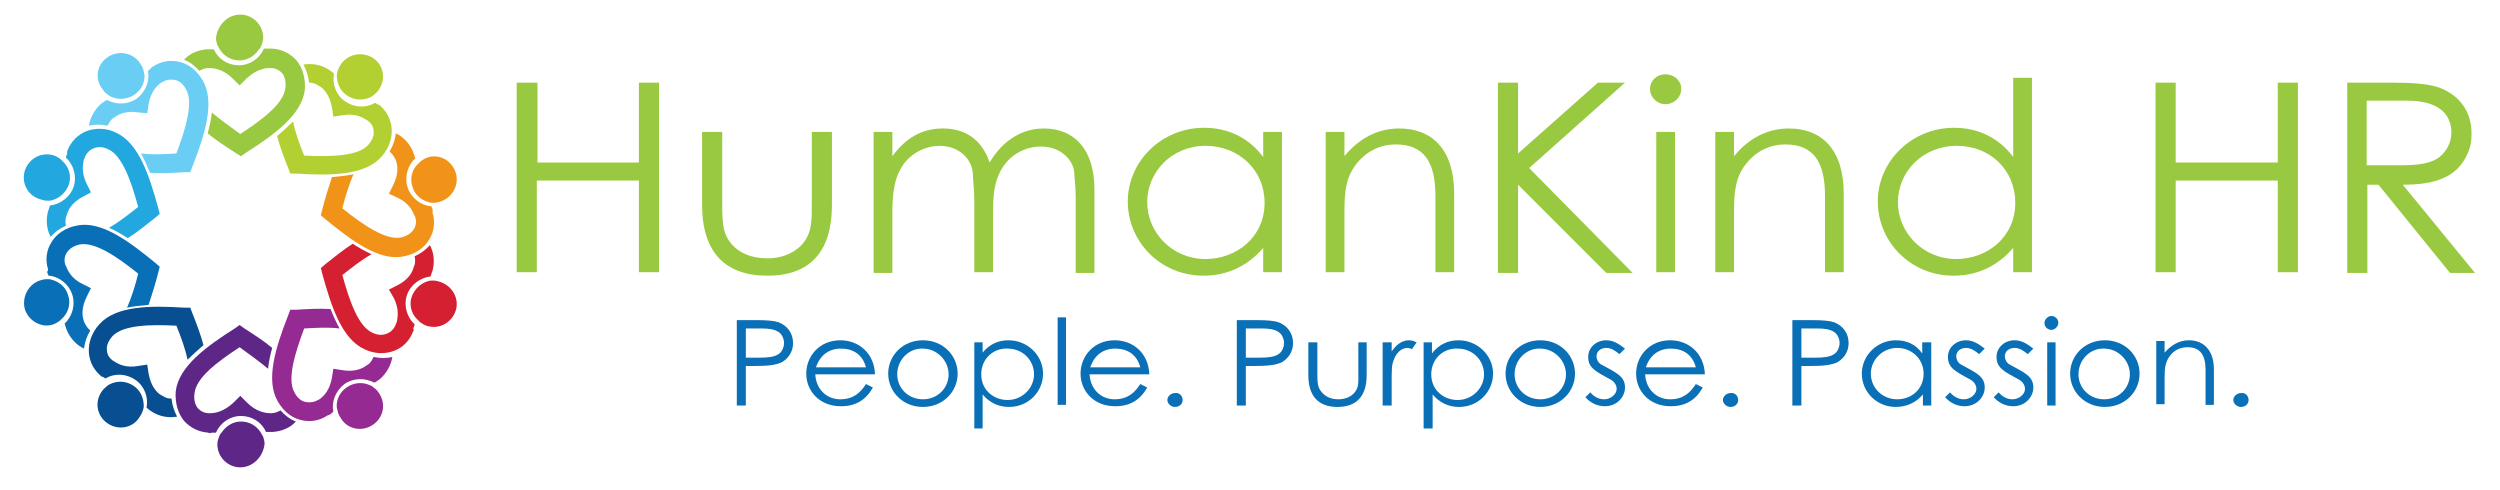 <?xml version="1.0" encoding="UTF-8"?> <svg xmlns="http://www.w3.org/2000/svg" xmlns:xlink="http://www.w3.org/1999/xlink" version="1.1" id="Layer_1" x="0px" y="0px" viewBox="0 0 360 70.5" style="enable-background:new 0 0 360 70.5;" xml:space="preserve"> <style type="text/css"> .st0{fill:#99C940;} .st1{fill:#096FB6;} .st2{fill:#F19319;} .st3{fill:#B3D032;} .st4{fill:#6ACEF4;} .st5{fill:#22A7DE;} .st6{fill:#074F91;} .st7{fill:#5E2787;} .st8{fill:#952A92;} .st9{fill:#D42030;} </style> <g> <path class="st0" d="M74.5,11.9h2.9v11.5H92V11.9h2.9v27.3H92V26H77.3v13.2h-2.9V11.9z"></path> <path class="st0" d="M116.9,19h2.9v10.5c0,6.8-3.2,10.2-9.3,10.2s-9.4-3.4-9.4-10.2V19h2.9v9.9c0,2.1,0,3.9,0.6,5.1 c1,2.1,3.2,3.2,5.9,3.2c2,0,3.7-0.7,4.8-1.8c1.7-1.7,1.6-3.7,1.6-6.5V19z"></path> <path class="st0" d="M143,39.2h-2.7V28.9c0-1.6-0.2-2.9-0.2-3.8c-0.1-2.2-2-4.1-4.8-4.1c-1.9,0-3.8,0.9-5,2.4 c-1.5,1.9-1.8,4.3-1.8,7.3v8.6h-2.7V19h2.7v3.5c1.9-2.6,4.2-4,7.3-4c3.2,0,5.6,1.6,6.7,4.9c1.9-3.2,4.7-4.9,7.8-4.9 c4.4,0,7.3,3,7.3,8.8v12h-2.7v-11c0-1.5-0.2-2.7-0.2-3.4c-0.1-1.8-1.9-3.8-4.8-3.8c-2.6,0-5,1.5-6.1,4.1c-0.7,1.6-0.8,3.4-0.8,5.3 V39.2z"></path> <path class="st0" d="M181.9,19h2.7v20.2h-2.7v-3.5c-2.3,2.7-5.3,4-8.6,4c-6.2,0-10.9-4.9-10.9-10.7c0-5.7,4.8-10.6,11-10.6 c3.4,0,6.4,1.4,8.5,4.2V19z M165.2,29.1c0,4.4,3.6,8.2,8.4,8.2c4.4,0,8.5-3.1,8.5-8.1c0-4.7-3.7-8.2-8.5-8.2 C168.7,21,165.2,24.8,165.2,29.1z"></path> <path class="st0" d="M193.5,22.6c2.2-2.7,4.9-4.1,8-4.1c4.7,0,7.9,3,7.9,9.4v11.3h-2.7v-11c0-4.8-1.6-7.4-5.7-7.4 c-2.3,0-4.2,1-5.6,2.7c-1.6,2-1.8,4-1.8,7.2v8.5h-2.7V19h2.7V22.6z"></path> <path class="st0" d="M215.7,11.9h2.9v10.2l11.5-10.2h3.9l-13.8,12.3l14.9,15.1h-3.8l-12.7-12.7v12.7h-2.9V11.9z"></path> <path class="st0" d="M242.1,12.8c0,1.2-1,2.2-2.3,2.2c-1.2,0-2.2-1-2.2-2.2c0-1.2,1-2.1,2.2-2.1C241.1,10.7,242.1,11.6,242.1,12.8z M238.5,19h2.7v20.2h-2.7V19z"></path> <path class="st0" d="M249.6,22.6c2.2-2.7,4.9-4.1,8-4.1c4.7,0,7.9,3,7.9,9.4v11.3h-2.7v-11c0-4.8-1.6-7.4-5.7-7.4 c-2.3,0-4.2,1-5.6,2.7c-1.6,2-1.8,4-1.8,7.2v8.5h-2.7V19h2.7V22.6z"></path> <path class="st0" d="M289.9,35.7c-2.3,2.7-5.3,4-8.6,4c-6.2,0-10.9-4.9-10.9-10.7c0-5.7,4.8-10.6,11-10.6c3.4,0,6.4,1.4,8.5,4.2 V11.2h2.7v28h-2.7V35.7z M273.3,29.1c0,4.4,3.6,8.2,8.4,8.2c4.4,0,8.5-3.1,8.5-8.1c0-4.7-3.6-8.2-8.4-8.2 C276.8,21,273.3,24.8,273.3,29.1z"></path> <path class="st0" d="M310.4,11.9h2.9v11.5h14.7V11.9h2.9v27.3h-2.9V26h-14.7v13.2h-2.9V11.9z"></path> <path class="st0" d="M337.9,11.9h6.6c3,0,5.3,0.2,6.7,0.7c3,1.1,4.7,3.5,4.7,6.6c0,1.4-0.2,2.2-0.8,3.4c-1.5,2.9-4.4,4-9.1,4 l10.4,12.7h-3.6l-10.3-12.7h-1.6v12.7h-2.9V11.9z M340.8,14.5v9.3c1.6,0,3.2,0,4.8,0c2.5,0,4.4-0.2,5.7-1.2c1-0.8,1.7-2.1,1.7-3.5 c0-2.7-1.9-4.6-6.3-4.6H340.8z"></path> </g> <g> <path class="st1" d="M106.1,46.1h3c1.4,0,2.4,0.1,3,0.3c1.3,0.5,2.1,1.6,2.1,3c0,1.2-0.6,2.1-1.5,2.7c-0.9,0.5-2.3,0.6-4,0.6h-1.3 v5.7h-1.3V46.1z M107.4,47.3v4.2c0.7,0,1.5,0,2.1,0c1.1,0,2-0.1,2.6-0.5c0.5-0.3,0.8-1,0.8-1.6c0-0.6-0.3-1.3-0.8-1.6 c-0.6-0.4-1.4-0.5-2.4-0.5H107.4z"></path> <path class="st1" d="M117.4,53.9c0.1,2.1,1.6,3.6,3.6,3.6c2,0,3-1.1,3.7-2.2l1,0.5c-1,1.8-2.5,2.7-4.6,2.7c-3.2,0-5-2.3-5-4.7 c0-2.5,1.9-4.8,4.9-4.8c2.7,0,4.9,1.9,5,4.9H117.4z M124.7,52.9c-0.5-1.9-1.9-2.7-3.6-2.7c-1.7,0-3,0.9-3.6,2.7H124.7z"></path> <path class="st1" d="M137.9,53.8c0,2.6-2.1,4.8-5,4.8c-2.9,0-5-2.2-5-4.8c0-2.6,2.1-4.8,5-4.8C135.8,49,137.9,51.2,137.9,53.8z M129.2,53.9c0,2,1.6,3.6,3.7,3.6c2.1,0,3.7-1.6,3.7-3.6c0-2-1.7-3.7-3.7-3.7C130.9,50.1,129.2,51.8,129.2,53.9z"></path> <path class="st1" d="M141.4,50.9c1-1.3,2.3-1.9,3.8-1.9c2.8,0,5,2.2,5,4.8c0,2.6-2.1,4.8-4.9,4.8c-1.5,0-2.8-0.6-3.8-1.8v4.9h-1.2 V49.3h1.2V50.9z M141.3,53.9c0,2.3,1.8,3.7,3.8,3.7c2.1,0,3.8-1.7,3.8-3.7c0-2-1.6-3.7-3.8-3.7C143,50.1,141.3,51.7,141.3,53.9z"></path> <path class="st1" d="M152.3,45.7h1.2v12.6h-1.2V45.7z"></path> <path class="st1" d="M156.9,53.9c0.1,2.1,1.6,3.6,3.6,3.6c2,0,3-1.1,3.7-2.2l1,0.5c-1,1.8-2.5,2.7-4.6,2.7c-3.2,0-5-2.3-5-4.7 c0-2.5,1.9-4.8,4.9-4.8c2.7,0,4.9,1.9,5,4.9H156.9z M164.2,52.9c-0.5-1.9-1.9-2.7-3.6-2.7c-1.7,0-3,0.9-3.6,2.7H164.2z"></path> <path class="st1" d="M170.3,57.6c0,0.6-0.5,1-1.1,1c-0.6,0-1.1-0.5-1.1-1s0.5-1,1.1-1C169.8,56.5,170.3,57,170.3,57.6z"></path> <path class="st1" d="M178.1,46.1h3c1.4,0,2.4,0.1,3,0.3c1.3,0.5,2.1,1.6,2.1,3c0,1.2-0.6,2.1-1.5,2.7c-0.9,0.5-2.3,0.6-4,0.6h-1.3 v5.7h-1.3V46.1z M179.4,47.3v4.2c0.7,0,1.5,0,2.1,0c1.1,0,2-0.1,2.6-0.5c0.5-0.3,0.8-1,0.8-1.6c0-0.6-0.3-1.3-0.8-1.6 c-0.6-0.4-1.4-0.5-2.4-0.5H179.4z"></path> <path class="st1" d="M195.5,49.3h1.3V54c0,3.1-1.5,4.6-4.2,4.6c-2.7,0-4.2-1.5-4.2-4.6v-4.7h1.3v4.4c0,1,0,1.7,0.3,2.3 c0.5,0.9,1.4,1.5,2.7,1.5c0.9,0,1.7-0.3,2.2-0.8c0.8-0.8,0.7-1.6,0.7-2.9V49.3z"></path> <path class="st1" d="M200.4,50.6c0.7-1,1.5-1.6,2.5-1.6c0.6,0,0.8,0.2,1.1,0.3l-0.7,1c-0.1-0.1-0.4-0.2-0.6-0.2 c-0.9,0-1.7,0.7-2.1,2c-0.2,0.6-0.2,1.5-0.2,2.8v3.5h-1.3v-9.1h1.3V50.6z"></path> <path class="st1" d="M206.2,50.9c1-1.3,2.3-1.9,3.8-1.9c2.8,0,5,2.2,5,4.8c0,2.6-2.1,4.8-4.9,4.8c-1.5,0-2.8-0.6-3.8-1.8v4.9H205 V49.3h1.2V50.9z M206.1,53.9c0,2.3,1.8,3.7,3.8,3.7c2.1,0,3.8-1.7,3.8-3.7c0-2-1.6-3.7-3.8-3.7C207.8,50.1,206.1,51.7,206.1,53.9z"></path> <path class="st1" d="M226.8,53.8c0,2.6-2.1,4.8-5,4.8c-2.9,0-5-2.2-5-4.8c0-2.6,2.1-4.8,5-4.8C224.7,49,226.8,51.2,226.8,53.8z M218.1,53.9c0,2,1.6,3.6,3.7,3.6c2.1,0,3.7-1.6,3.7-3.6c0-2-1.7-3.7-3.7-3.7C219.8,50.1,218.1,51.8,218.1,53.9z"></path> <path class="st1" d="M229,56.5c0.6,0.7,1.3,1,2,1c0.9,0,1.8-0.7,1.8-1.5c0-0.5-0.3-1-0.8-1.3c-2.2-1.2-3.3-1.7-3.3-3.3 c0-1.4,1.2-2.4,2.6-2.4c1,0,1.8,0.5,2.7,1.2l-0.8,0.8c-0.6-0.5-1.2-0.9-1.9-0.9c-0.8,0-1.4,0.5-1.4,1.2c0,0.5,0.3,1,0.7,1.2 c2.2,1.2,3.4,1.7,3.4,3.3c0,1.4-1.2,2.7-2.9,2.7c-1.1,0-2.1-0.5-2.8-1.3L229,56.5z"></path> <path class="st1" d="M236.9,53.9c0.1,2.1,1.6,3.6,3.6,3.6c2,0,3-1.1,3.7-2.2l1,0.5c-1,1.8-2.5,2.7-4.6,2.7c-3.2,0-5-2.3-5-4.7 c0-2.5,1.9-4.8,4.9-4.8c2.7,0,4.9,1.9,5,4.9H236.9z M244.2,52.9c-0.5-1.9-1.9-2.7-3.6-2.7c-1.7,0-3,0.9-3.6,2.7H244.2z"></path> <path class="st1" d="M250.3,57.6c0,0.6-0.5,1-1.1,1c-0.6,0-1.1-0.5-1.1-1s0.5-1,1.1-1C249.8,56.5,250.3,57,250.3,57.6z"></path> <path class="st1" d="M258.1,46.1h3c1.4,0,2.4,0.1,3,0.3c1.3,0.5,2.1,1.6,2.1,3c0,1.2-0.6,2.1-1.5,2.7c-0.9,0.5-2.3,0.6-4,0.6h-1.3 v5.7h-1.3V46.1z M259.4,47.3v4.2c0.7,0,1.5,0,2.1,0c1.1,0,2-0.1,2.6-0.5c0.5-0.3,0.8-1,0.8-1.6c0-0.6-0.3-1.3-0.8-1.6 c-0.6-0.4-1.4-0.5-2.4-0.5H259.4z"></path> <path class="st1" d="M276.9,49.3h1.2v9.1h-1.2v-1.6c-1,1.2-2.4,1.8-3.9,1.8c-2.8,0-4.9-2.2-4.9-4.8c0-2.6,2.2-4.8,4.9-4.8 c1.6,0,2.9,0.6,3.8,1.9V49.3z M269.4,53.8c0,2,1.6,3.7,3.8,3.7c2,0,3.8-1.4,3.8-3.7c0-2.1-1.7-3.7-3.8-3.7 C271,50.1,269.4,51.9,269.4,53.8z"></path> <path class="st1" d="M280.8,56.5c0.6,0.7,1.3,1,2,1c0.9,0,1.8-0.7,1.8-1.5c0-0.5-0.3-1-0.8-1.3c-2.2-1.2-3.3-1.7-3.3-3.3 c0-1.4,1.2-2.4,2.6-2.4c1,0,1.8,0.5,2.7,1.2l-0.8,0.8c-0.6-0.5-1.2-0.9-1.9-0.9c-0.8,0-1.4,0.5-1.4,1.2c0,0.5,0.3,1,0.7,1.2 c2.2,1.2,3.4,1.7,3.4,3.3c0,1.4-1.2,2.7-2.9,2.7c-1.1,0-2.1-0.5-2.8-1.3L280.8,56.5z"></path> <path class="st1" d="M287.8,56.5c0.6,0.7,1.3,1,2,1c0.9,0,1.8-0.7,1.8-1.5c0-0.5-0.3-1-0.8-1.3c-2.2-1.2-3.3-1.7-3.3-3.3 c0-1.4,1.2-2.4,2.6-2.4c1,0,1.8,0.5,2.7,1.2l-0.8,0.8c-0.6-0.5-1.2-0.9-1.9-0.9c-0.8,0-1.4,0.5-1.4,1.2c0,0.5,0.3,1,0.7,1.2 c2.2,1.2,3.4,1.7,3.4,3.3c0,1.4-1.2,2.7-2.9,2.7c-1.1,0-2.1-0.5-2.8-1.3L287.8,56.5z"></path> <path class="st1" d="M296.4,46.5c0,0.5-0.5,1-1,1s-1-0.4-1-1c0-0.5,0.5-1,1-1C295.9,45.5,296.4,45.9,296.4,46.5z M294.8,49.3h1.2 v9.1h-1.2V49.3z"></path> <path class="st1" d="M308.1,53.8c0,2.6-2.1,4.8-5,4.8c-2.9,0-5-2.2-5-4.8c0-2.6,2.1-4.8,5-4.8S308.1,51.2,308.1,53.8z M299.3,53.9 c0,2,1.6,3.6,3.7,3.6c2.1,0,3.7-1.6,3.7-3.6c0-2-1.7-3.7-3.7-3.7C301,50.1,299.3,51.8,299.3,53.9z"></path> <path class="st1" d="M311.6,50.9c1-1.2,2.2-1.9,3.6-1.9c2.1,0,3.6,1.4,3.6,4.2v5.1h-1.2v-5c0-2.1-0.7-3.3-2.6-3.3 c-1,0-1.9,0.4-2.5,1.2c-0.7,0.9-0.8,1.8-0.8,3.2v3.8h-1.2v-9.1h1.2V50.9z"></path> <path class="st1" d="M323.8,57.6c0,0.6-0.5,1-1.1,1c-0.6,0-1.1-0.5-1.1-1s0.5-1,1.1-1C323.3,56.5,323.8,57,323.8,57.6z"></path> </g> <g> <g> <g> <path class="st2" d="M65.6,24.8c0.6,1.7-0.4,3.6-2.1,4.2c-0.3,0.1-0.7,0.2-1,0.2c-0.3,0-0.6,0-0.8-0.1c-1.1-0.3-2-1.1-2.3-2.2 c-0.4-1.1-0.1-2.3,0.6-3.1c0.2-0.2,0.4-0.4,0.6-0.6c0.3-0.2,0.6-0.4,0.9-0.5C63.1,22.1,65,23,65.6,24.8z"></path> </g> <g> <g> <path class="st2" d="M62.3,30.7c0.4,1.3,0.2,2.7-0.5,3.8c-0.7,1.2-2,2.1-3.6,2.4c-3.5,0.8-7.5-2.2-11.3-5.3l-0.7-0.6l0.2-0.8 c0.4-1.6,0.9-3.2,1.4-4.7c1.1-0.1,2.1-0.2,3.1-0.4c-0.6,1.4-1.2,3.2-1.6,4.9c3,2.4,6.2,4.6,8.4,4.2c0.9-0.2,1.5-0.6,1.9-1.2 c0.3-0.5,0.4-1.1,0.2-1.7c0-0.1,0-0.1-0.1-0.2c-0.3-0.8-0.9-1.9-2.4-2.6L56,27.9l0.6-1.2c0.8-1.6,0.7-2.8,0.4-3.6 c0-0.1,0-0.1-0.1-0.2c-0.2-0.5-0.5-0.8-0.8-1.1c0.5-0.8,0.8-1.7,0.9-2.6c1.1,0.5,2,1.5,2.5,2.7c0,0.1,0.1,0.2,0.1,0.3 c0.1,0.2,0.1,0.4,0.2,0.6c-1.1,1-1.6,2.7-1.1,4.2c0.5,1.5,1.9,2.6,3.4,2.7c0.1,0.2,0.2,0.4,0.2,0.6 C62.3,30.5,62.3,30.6,62.3,30.7z"></path> </g> </g> </g> <g> <g> <path class="st3" d="M53.8,8.4c1.5,1.1,1.8,3.1,0.7,4.6c-0.2,0.3-0.5,0.5-0.7,0.7c-0.2,0.2-0.5,0.3-0.7,0.4 c-1,0.4-2.2,0.3-3.2-0.4c-1-0.7-1.4-1.8-1.4-2.9c0-0.3,0.1-0.5,0.2-0.8c0.1-0.3,0.3-0.6,0.5-0.9C50.3,7.7,52.3,7.4,53.8,8.4z"></path> </g> <g> <g> <path class="st3" d="M54.6,15.1c1.1,0.9,1.7,2.1,1.8,3.4c0.1,1.4-0.4,2.9-1.5,4.1c-2.4,2.7-7.4,2.7-12.2,2.4l-0.9,0l-0.3-0.8 c-0.6-1.5-1.2-3.1-1.6-4.6c0.8-0.7,1.6-1.4,2.3-2.1c0.3,1.5,0.9,3.2,1.6,4.9c3.8,0.2,7.7,0.1,9.2-1.5c0.6-0.7,0.9-1.4,0.8-2 c0-0.6-0.3-1.1-0.8-1.5c-0.1,0-0.1-0.1-0.2-0.1c-0.7-0.5-1.8-1-3.5-0.7l-1.3,0.2l-0.2-1.3c-0.3-1.7-1.1-2.7-1.8-3.1 c-0.1,0-0.1-0.1-0.2-0.1c-0.4-0.3-0.9-0.4-1.3-0.4c-0.1-1-0.4-1.8-0.8-2.6c1.2-0.2,2.5,0,3.6,0.7c0.1,0.1,0.2,0.1,0.3,0.2 c0.1,0.1,0.3,0.2,0.5,0.4c-0.3,1.5,0.3,3.1,1.6,4c1.3,0.9,3,1,4.3,0.2c0.2,0.1,0.3,0.2,0.5,0.3C54.5,15,54.5,15.1,54.6,15.1z"></path> </g> </g> </g> <g> <g> <path class="st0" d="M34.6,2.1c1.8,0,3.3,1.5,3.3,3.3c0,0.4-0.1,0.7-0.2,1c-0.1,0.3-0.2,0.5-0.4,0.7c-0.6,0.9-1.6,1.6-2.8,1.6 c-1.2,0-2.2-0.6-2.8-1.5c-0.1-0.2-0.3-0.5-0.4-0.7c-0.1-0.3-0.2-0.7-0.2-1C31.3,3.6,32.8,2.1,34.6,2.1z"></path> </g> <g> <g> <path class="st0" d="M39.2,7c1.4,0.1,2.6,0.7,3.5,1.7c0.9,1.1,1.3,2.6,1.2,4.2c-0.4,3.6-4.4,6.5-8.5,9.1l-0.7,0.5L33.9,22 c-1.4-0.9-2.8-1.8-4-2.8c0.3-1,0.5-2.1,0.6-3c1.2,1,2.7,2.1,4.1,3.1c3.2-2.1,6.3-4.4,6.5-6.7c0.1-0.9-0.1-1.6-0.5-2.1 c-0.4-0.4-0.9-0.7-1.6-0.7c-0.1,0-0.1,0-0.2,0c-0.8,0-2,0.3-3.3,1.5l-1,1l-1-1c-1.2-1.2-2.5-1.5-3.3-1.5c-0.1,0-0.1,0-0.2,0 c-0.5,0-0.9,0.2-1.3,0.4c-0.6-0.7-1.4-1.3-2.2-1.6c0.8-0.9,2-1.4,3.3-1.5c0.1,0,0.2,0,0.4,0c0.2,0,0.4,0,0.6,0 c0.6,1.4,2,2.3,3.6,2.3c1.6,0,3-1,3.6-2.4c0.2,0,0.4,0,0.6,0C39,7,39.1,7,39.2,7z"></path> </g> </g> </g> <g> <g> <path class="st4" d="M15.4,8.3C16.9,7.2,19,7.5,20.1,9c0.2,0.3,0.4,0.6,0.5,0.9c0.1,0.3,0.1,0.5,0.2,0.8c0.1,1.1-0.4,2.2-1.4,2.9 c-1,0.7-2.2,0.8-3.2,0.4c-0.3-0.1-0.5-0.2-0.7-0.4c-0.3-0.2-0.5-0.4-0.7-0.7C13.6,11.4,13.9,9.4,15.4,8.3z"></path> </g> <g> <g> <path class="st4" d="M22,9.6c1.2-0.8,2.5-1,3.8-0.7c1.4,0.3,2.6,1.3,3.4,2.7c1.8,3.1,0.3,7.8-1.5,12.4l-0.3,0.8l-0.9,0 c-1.6,0.1-3.3,0.2-4.9,0.1c-0.4-1-0.8-1.9-1.3-2.8c1.6,0.2,3.4,0.1,5.1,0c1.3-3.5,2.5-7.3,1.4-9.2c-0.4-0.8-1-1.3-1.7-1.4 c-0.6-0.1-1.2,0-1.7,0.3c-0.1,0-0.1,0.1-0.2,0.1c-0.7,0.5-1.5,1.4-1.8,3.1l-0.2,1.3L20,16.2c-1.7-0.3-2.9,0.2-3.5,0.7 c-0.1,0-0.1,0.1-0.2,0.1c-0.4,0.3-0.6,0.7-0.8,1.1c-0.9-0.2-1.9-0.2-2.7,0c0.2-1.2,0.8-2.3,1.8-3.2c0.1-0.1,0.2-0.1,0.3-0.2 c0.1-0.1,0.3-0.2,0.5-0.3c1.3,0.7,3,0.7,4.3-0.2c1.3-1,1.9-2.6,1.6-4c0.2-0.1,0.3-0.3,0.5-0.4C21.8,9.7,21.9,9.6,22,9.6z"></path> </g> </g> </g> <g> <g> <path class="st5" d="M3.6,24.5c0.6-1.7,2.4-2.7,4.2-2.1c0.3,0.1,0.6,0.3,0.9,0.5c0.2,0.2,0.4,0.4,0.6,0.6c0.7,0.8,1,2,0.6,3.1 c-0.4,1.1-1.3,1.9-2.3,2.2c-0.3,0.1-0.5,0.1-0.8,0.1c-0.3,0-0.7-0.1-1-0.2C4,28.2,3,26.3,3.6,24.5z"></path> </g> <g> <g> <path class="st5" d="M9.7,21.7c0.5-1.3,1.5-2.3,2.7-2.8c1.3-0.5,2.9-0.5,4.3,0.2c3.3,1.5,4.8,6.2,6.1,10.9l0.2,0.8l-0.7,0.6 c-1.3,1-2.6,2.1-3.9,2.9c-0.9-0.6-1.8-1.1-2.7-1.5c1.4-0.8,2.8-1.9,4.2-3c-1-3.7-2.3-7.4-4.3-8.3c-0.8-0.4-1.6-0.4-2.2-0.1 c-0.5,0.2-1,0.7-1.2,1.3c0,0.1,0,0.1-0.1,0.2c-0.2,0.8-0.4,2,0.4,3.6l0.6,1.2L12,28.3c-1.6,0.8-2.2,1.9-2.4,2.7 c0,0.1,0,0.1-0.1,0.2c-0.1,0.5-0.1,0.9,0,1.3c-0.9,0.4-1.6,0.9-2.2,1.6c-0.6-1.1-0.7-2.4-0.4-3.6c0-0.1,0.1-0.2,0.1-0.3 c0.1-0.2,0.1-0.4,0.2-0.6c1.5-0.2,2.9-1.2,3.4-2.7c0.5-1.5,0-3.2-1.1-4.2c0-0.2,0.1-0.4,0.2-0.6C9.6,21.9,9.7,21.8,9.7,21.7z"></path> </g> </g> </g> <g> <g> <path class="st1" d="M3.6,44.6C3.1,42.9,4,41,5.7,40.4c0.3-0.1,0.7-0.2,1-0.2c0.3,0,0.6,0,0.8,0.1c1.1,0.3,2,1.1,2.3,2.2 c0.4,1.1,0.1,2.3-0.6,3.1c-0.2,0.2-0.4,0.4-0.6,0.6c-0.3,0.2-0.6,0.4-0.9,0.5C6.1,47.3,4.2,46.3,3.6,44.6z"></path> </g> <g> <g> <path class="st1" d="M6.9,38.7c-0.4-1.3-0.2-2.7,0.5-3.8c0.7-1.2,2-2.1,3.6-2.4c3.5-0.8,7.5,2.2,11.3,5.3l0.7,0.6l-0.2,0.8 c-0.4,1.6-0.9,3.2-1.4,4.7c-1.1,0.1-2.1,0.2-3.1,0.4c0.6-1.4,1.2-3.2,1.6-4.9c-3-2.4-6.2-4.6-8.4-4.2c-0.9,0.2-1.5,0.6-1.9,1.2 c-0.3,0.5-0.4,1.1-0.2,1.7c0,0.1,0,0.1,0.1,0.2c0.3,0.8,0.9,1.9,2.4,2.6l1.2,0.6l-0.6,1.2c-0.8,1.6-0.7,2.8-0.4,3.6 c0,0.1,0,0.1,0.1,0.2c0.2,0.5,0.5,0.8,0.8,1.1c-0.5,0.8-0.8,1.7-0.9,2.6c-1.1-0.5-2-1.5-2.5-2.7c0-0.1-0.1-0.2-0.1-0.3 c-0.1-0.2-0.1-0.4-0.2-0.6c1.1-1,1.6-2.7,1.1-4.2c-0.5-1.5-1.9-2.6-3.4-2.7c-0.1-0.2-0.2-0.4-0.2-0.6C7,38.9,6.9,38.8,6.9,38.7z "></path> </g> </g> </g> <g> <g> <path class="st6" d="M15.4,60.9c-1.5-1.1-1.8-3.1-0.7-4.6c0.2-0.3,0.5-0.5,0.7-0.7c0.2-0.2,0.5-0.3,0.7-0.4 c1-0.4,2.2-0.3,3.2,0.4c1,0.7,1.4,1.8,1.4,2.9c0,0.3-0.1,0.5-0.2,0.8c-0.1,0.3-0.3,0.6-0.5,0.9C19,61.7,16.9,62,15.4,60.9z"></path> </g> <g> <g> <path class="st6" d="M14.6,54.2c-1.1-0.9-1.7-2.1-1.8-3.4c-0.1-1.4,0.4-2.9,1.5-4.1c2.4-2.7,7.4-2.7,12.2-2.4l0.9,0l0.3,0.8 c0.6,1.5,1.2,3.1,1.6,4.6c-0.8,0.7-1.6,1.4-2.3,2.1c-0.3-1.5-0.9-3.2-1.6-4.9c-3.8-0.2-7.7-0.1-9.2,1.5c-0.6,0.7-0.9,1.4-0.8,2 c0,0.6,0.3,1.1,0.8,1.5c0.1,0,0.1,0.1,0.2,0.1c0.7,0.5,1.8,1,3.5,0.7l1.3-0.2l0.2,1.3c0.3,1.7,1.1,2.7,1.8,3.1 c0.1,0,0.1,0.1,0.2,0.1c0.4,0.3,0.9,0.4,1.3,0.4c0.1,1,0.4,1.8,0.8,2.6c-1.2,0.2-2.5,0-3.6-0.7c-0.1-0.1-0.2-0.1-0.3-0.2 c-0.1-0.1-0.3-0.2-0.5-0.4c0.3-1.5-0.3-3.1-1.6-4c-1.3-0.9-3-1-4.3-0.2c-0.2-0.1-0.3-0.2-0.5-0.3C14.8,54.4,14.7,54.3,14.6,54.2 z"></path> </g> </g> </g> <g> <g> <path class="st7" d="M34.6,67.3c-1.8,0-3.3-1.5-3.3-3.3c0-0.4,0.1-0.7,0.2-1c0.1-0.3,0.2-0.5,0.4-0.7c0.6-0.9,1.6-1.6,2.8-1.6 c1.2,0,2.2,0.6,2.8,1.5c0.1,0.2,0.3,0.5,0.4,0.7c0.1,0.3,0.2,0.7,0.2,1C37.9,65.8,36.4,67.3,34.6,67.3z"></path> </g> <g> <g> <path class="st7" d="M30,62.3c-1.4-0.1-2.6-0.7-3.5-1.7c-0.9-1.1-1.3-2.6-1.2-4.2c0.4-3.6,4.4-6.5,8.5-9.1l0.7-0.5l0.7,0.5 c1.4,0.9,2.8,1.8,4,2.8c-0.3,1-0.5,2.1-0.6,3c-1.2-1-2.7-2.1-4.1-3.1c-3.2,2.1-6.3,4.4-6.5,6.7c-0.1,0.9,0.1,1.6,0.5,2.1 c0.4,0.4,0.9,0.7,1.6,0.7c0.1,0,0.1,0,0.2,0c0.8,0,2-0.3,3.3-1.5l1-1l1,1c1.2,1.2,2.5,1.5,3.3,1.5c0.1,0,0.1,0,0.2,0 c0.5,0,0.9-0.2,1.3-0.4c0.6,0.7,1.4,1.3,2.2,1.6c-0.8,0.9-2,1.4-3.3,1.5c-0.1,0-0.2,0-0.4,0c-0.2,0-0.4,0-0.6,0 c-0.6-1.4-2-2.3-3.6-2.3c-1.6,0-3,1-3.6,2.4c-0.2,0-0.4,0-0.6,0C30.2,62.4,30.1,62.4,30,62.3z"></path> </g> </g> </g> <g> <g> <path class="st8" d="M53.8,61.1c-1.5,1.1-3.6,0.8-4.6-0.7c-0.2-0.3-0.4-0.6-0.5-0.9c-0.1-0.3-0.1-0.5-0.2-0.8 c-0.1-1.1,0.4-2.2,1.4-2.9c1-0.7,2.2-0.8,3.2-0.4c0.3,0.1,0.5,0.2,0.7,0.4c0.3,0.2,0.5,0.4,0.7,0.7C55.6,58,55.3,60,53.8,61.1z"></path> </g> <g> <g> <path class="st8" d="M47.2,59.8c-1.2,0.8-2.5,1-3.8,0.7c-1.4-0.3-2.6-1.3-3.4-2.7c-1.8-3.1-0.3-7.8,1.5-12.4l0.3-0.8l0.9,0 c1.6-0.1,3.3-0.2,4.9-0.1c0.4,1,0.8,1.9,1.3,2.8c-1.6-0.2-3.4-0.1-5.1,0c-1.3,3.5-2.5,7.3-1.4,9.2c0.4,0.8,1,1.3,1.7,1.4 c0.6,0.1,1.2,0,1.7-0.3c0.1,0,0.1-0.1,0.2-0.1c0.7-0.5,1.5-1.4,1.8-3.1l0.2-1.3l1.3,0.2c1.7,0.3,2.9-0.2,3.5-0.7 c0.1,0,0.1-0.1,0.2-0.1c0.4-0.3,0.6-0.7,0.8-1.1c0.9,0.2,1.9,0.2,2.7,0c-0.2,1.2-0.8,2.3-1.8,3.2c-0.1,0.1-0.2,0.1-0.3,0.2 c-0.1,0.1-0.3,0.2-0.5,0.3c-1.3-0.7-3-0.7-4.3,0.2c-1.3,1-1.9,2.6-1.6,4c-0.2,0.1-0.3,0.3-0.5,0.4 C47.4,59.7,47.3,59.8,47.2,59.8z"></path> </g> </g> </g> <g> <g> <path class="st9" d="M65.6,44.8c-0.6,1.7-2.4,2.7-4.2,2.1c-0.3-0.1-0.6-0.3-0.9-0.5c-0.2-0.2-0.4-0.4-0.6-0.6 c-0.7-0.8-1-2-0.6-3.1c0.4-1.1,1.3-1.9,2.3-2.2c0.3-0.1,0.5-0.1,0.8-0.1c0.3,0,0.7,0.1,1,0.2C65.2,41.2,66.2,43.1,65.6,44.8z"></path> </g> <g> <g> <path class="st9" d="M59.5,47.7C59,49,58.1,50,56.8,50.5C55.5,51,54,51,52.5,50.3c-3.3-1.5-4.8-6.2-6.1-10.9l-0.2-0.8l0.7-0.6 c1.3-1,2.6-2.1,3.9-2.9c0.9,0.6,1.8,1.1,2.7,1.5c-1.4,0.8-2.8,1.9-4.2,3c1,3.7,2.3,7.4,4.3,8.3c0.8,0.4,1.6,0.4,2.2,0.1 c0.5-0.2,1-0.7,1.2-1.3c0-0.1,0-0.1,0.1-0.2c0.2-0.8,0.4-2-0.4-3.6L56,41.7l1.2-0.6c1.6-0.8,2.2-1.9,2.4-2.7 c0-0.1,0-0.1,0.1-0.2c0.1-0.5,0.1-0.9,0-1.3c0.9-0.4,1.6-0.9,2.2-1.6c0.6,1.1,0.7,2.4,0.4,3.6c0,0.1-0.1,0.2-0.1,0.3 c-0.1,0.2-0.1,0.4-0.2,0.6c-1.5,0.2-2.9,1.2-3.4,2.7c-0.5,1.5,0,3.2,1.1,4.2c0,0.2-0.1,0.4-0.2,0.6 C59.6,47.5,59.6,47.6,59.5,47.7z"></path> </g> </g> </g> </g> </svg> 